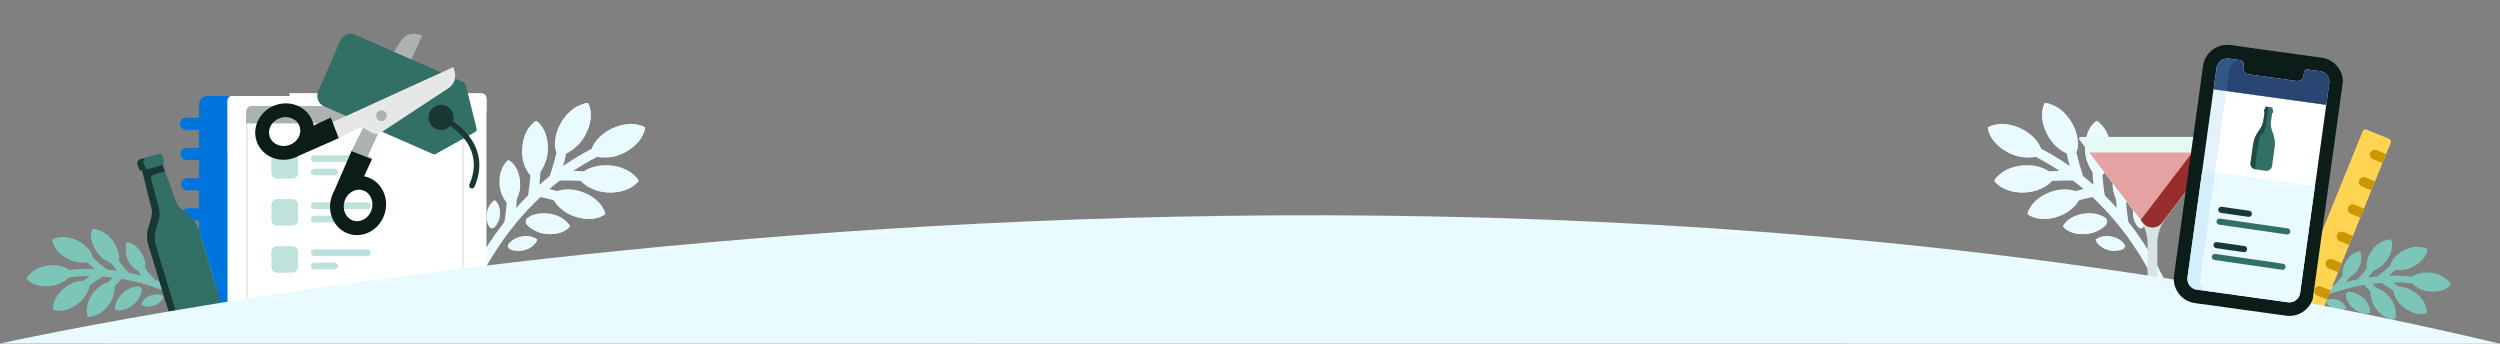 <svg width="1440" height="198" viewBox="0 0 1440 198" fill="none" xmlns="http://www.w3.org/2000/svg">
<rect x="0" y="0" width="1440" height="198" fill="#808080" stroke="none"/>
<path d="M71.139 168.448C73.832 166.15 76.961 164.977 79.606 165.033C80.869 165.057 81.846 166.198 81.672 167.449C81.314 170.064 79.662 172.963 76.969 175.261C73.53 178.192 69.383 179.293 66.436 178.343C65.952 175.293 67.691 171.379 71.131 168.448H71.139Z" fill="#7EC5B9"/>
<path d="M86.851 170.167C89.106 169.351 91.37 169.351 93.038 170.008C93.833 170.325 94.182 171.276 93.777 172.028C92.927 173.605 91.188 175.055 88.932 175.871C86.056 176.917 83.157 176.631 81.513 175.332C81.934 173.288 83.967 171.212 86.851 170.167Z" fill="#7EC5B9"/>
<path d="M51.519 164.494C51.519 164.685 51.503 164.883 51.471 165.073C50.804 168.487 48.405 172.187 44.688 175.008C39.937 178.604 34.385 179.745 30.58 178.272C30.175 174.223 32.764 169.192 37.515 165.588C40.97 162.973 44.846 161.65 48.175 161.698C49.35 160.787 50.55 159.907 51.773 159.052C47.738 159.044 43.734 159.258 39.771 159.717C37.459 162.173 33.702 164.043 29.285 164.637C23.368 165.429 17.982 163.678 15.4 160.525C17.061 156.802 21.803 153.704 27.713 152.92C32.343 152.302 36.657 153.237 39.548 155.193C39.659 155.265 39.763 155.352 39.858 155.439C44.648 154.916 49.493 154.726 54.378 154.853C52.949 153.625 51.55 152.365 50.2 151.058C47.015 151.612 43.123 151.026 39.389 149.196C34.035 146.566 30.532 142.121 30.151 138.073C33.606 135.902 39.27 135.965 44.624 138.588C48.818 140.648 51.876 143.817 53.187 147.049C53.346 147.437 53.409 147.833 53.385 148.229C55.999 150.725 58.763 153.078 61.678 155.288C63.608 155.463 65.539 155.685 67.469 155.962C66.269 154.52 65.118 153.046 64.014 151.549C61.202 150.575 58.318 148.435 56.07 145.385C52.734 140.854 51.741 135.609 53.195 132.044C57.039 131.727 61.758 134.238 65.094 138.77C67.707 142.319 68.883 146.304 68.573 149.584C68.549 149.838 68.494 150.075 68.398 150.297C70.186 152.634 72.092 154.9 74.11 157.087C76.58 157.578 79.042 158.141 81.497 158.782C80.687 157.792 79.9 156.778 79.138 155.764C77.176 154.694 75.301 152.864 73.895 150.472C71.615 146.574 72.728 139.586 72.728 139.586C75.817 139.657 79.376 142.058 81.656 145.956C83.371 148.887 83.991 152.024 83.578 154.56C85.31 156.786 87.145 158.941 89.083 161.016C103.421 165.722 117.353 173.035 130.031 182.693C130.07 182.724 130.118 182.756 130.158 182.795C129.713 183.429 129.252 184.055 128.776 184.681C128.386 185.188 127.989 185.687 127.592 186.171C127.544 186.139 127.497 186.107 127.449 186.068C109.958 172.734 90.036 164.027 70.043 160.652C68.653 162.062 67.31 163.504 66.015 164.986C66.269 168.226 65.094 172.132 62.528 175.618C59.192 180.149 54.474 182.669 50.629 182.352C49.175 178.795 50.16 173.542 53.497 169.01C56.031 165.564 59.367 163.282 62.512 162.522C63.283 161.634 64.061 160.755 64.864 159.899C62.933 159.662 61.011 159.479 59.081 159.337C56.459 160.945 53.934 162.672 51.511 164.51L51.519 164.494Z" fill="#7EC5B9"/>
<path d="M34.449 163.258C32.876 163.908 31.136 164.383 29.277 164.637C23.36 165.429 17.974 163.678 15.393 160.525C15.631 159.994 15.925 159.479 16.274 158.988C17.887 158.299 19.69 157.8 21.612 157.538C26.243 156.92 30.556 157.855 33.448 159.812C34.592 160.588 34.973 162.062 34.449 163.258Z" fill="#7EC5B9"/>
<path d="M44.45 150.915C42.781 150.582 41.066 150.012 39.382 149.188C34.028 146.557 30.525 142.113 30.144 138.065C30.636 137.756 31.168 137.494 31.74 137.28C33.464 137.605 35.235 138.183 36.983 139.039C41.177 141.099 44.235 144.268 45.546 147.5C46.062 148.776 45.554 150.21 44.45 150.923V150.915Z" fill="#7EC5B9"/>
<path d="M81.783 174.461C82.514 173.938 83.364 173.494 84.301 173.153C86.557 172.337 88.821 172.337 90.489 172.995C91.148 173.256 91.498 173.954 91.371 174.619C90.656 175.118 89.829 175.546 88.924 175.879C86.049 176.925 83.149 176.639 81.505 175.34C81.561 175.047 81.656 174.762 81.775 174.469L81.783 174.461Z" fill="#7EC5B9"/>
<path d="M52.662 176.156C55.276 172.607 58.739 170.293 61.964 169.604C63.243 169.335 64.498 170.04 64.975 171.181C64.395 172.67 63.577 174.168 62.528 175.594C59.192 180.125 54.473 182.645 50.629 182.328C50.422 181.821 50.263 181.282 50.16 180.719C50.748 179.175 51.582 177.622 52.67 176.148L52.662 176.156Z" fill="#7EC5B9"/>
<path d="M30.572 176.497C31.629 175.102 32.947 173.779 34.496 172.607C38.221 169.786 42.431 168.479 45.911 168.748C47.285 168.859 48.349 169.953 48.484 171.252C47.444 172.591 46.165 173.866 44.672 174.999C39.921 178.596 34.369 179.737 30.564 178.263C30.509 177.693 30.509 177.099 30.564 176.489L30.572 176.497Z" fill="#7EC5B9"/>
<path d="M66.373 176.996C67.112 175.895 68.057 174.841 69.169 173.882C71.862 171.585 74.992 170.412 77.637 170.468C78.686 170.492 79.535 171.276 79.694 172.25C78.963 173.312 78.05 174.326 76.97 175.253C73.53 178.184 69.384 179.286 66.437 178.335C66.365 177.899 66.342 177.455 66.365 176.996H66.373Z" fill="#7EC5B9"/>
<path d="M53.195 132.028C53.743 131.98 54.299 131.996 54.879 132.059C56.182 133.081 57.413 134.341 58.501 135.815C61.115 139.364 62.29 143.349 61.981 146.629C61.853 147.928 60.805 148.903 59.566 149.021C58.311 148.023 57.127 146.795 56.079 145.369C52.742 140.837 51.75 135.593 53.203 132.028H53.195Z" fill="#7EC5B9"/>
<path d="M1340.27 157.981C1341.94 155.977 1344.21 154.939 1345.98 155.192C1346.55 156.888 1345.94 159.288 1344.26 161.301C1342.95 162.869 1341.28 163.852 1339.76 164.073C1339.04 164.184 1338.37 163.63 1338.34 162.893C1338.29 161.364 1338.95 159.55 1340.27 157.973V157.981Z" fill="#7EC5B9"/>
<path d="M1360.77 171.212C1358.31 169.12 1355.46 168.051 1353.06 168.106C1351.9 168.13 1351.01 169.168 1351.17 170.309C1351.5 172.693 1353 175.331 1355.45 177.423C1358.58 180.093 1362.36 181.099 1365.05 180.228C1365.49 177.455 1363.91 173.882 1360.77 171.212Z" fill="#7EC5B9"/>
<path d="M1346.45 172.788C1344.4 172.043 1342.33 172.043 1340.81 172.646C1340.09 172.931 1339.77 173.802 1340.14 174.492C1340.91 175.926 1342.5 177.249 1344.56 177.993C1347.18 178.944 1349.81 178.683 1351.32 177.502C1350.93 175.632 1349.08 173.747 1346.45 172.796V172.788Z" fill="#7EC5B9"/>
<path d="M1378.65 167.615C1378.65 167.789 1378.66 167.964 1378.7 168.146C1379.31 171.26 1381.49 174.627 1384.88 177.201C1389.21 180.481 1394.27 181.519 1397.74 180.18C1398.11 176.488 1395.75 171.909 1391.42 168.629C1388.28 166.245 1384.73 165.04 1381.71 165.088C1380.63 164.264 1379.55 163.456 1378.43 162.672C1382.1 162.664 1385.75 162.862 1389.36 163.274C1391.47 165.516 1394.9 167.219 1398.92 167.758C1404.31 168.479 1409.22 166.886 1411.57 164.01C1410.06 160.62 1405.74 157.799 1400.35 157.078C1396.12 156.516 1392.2 157.371 1389.56 159.146C1389.46 159.217 1389.36 159.289 1389.28 159.368C1384.92 158.892 1380.49 158.718 1376.04 158.829C1377.35 157.712 1378.62 156.555 1379.85 155.375C1382.75 155.882 1386.29 155.351 1389.7 153.679C1394.58 151.287 1397.77 147.238 1398.12 143.539C1394.97 141.558 1389.81 141.613 1384.93 144.014C1381.11 145.892 1378.32 148.783 1377.13 151.723C1376.99 152.071 1376.93 152.444 1376.95 152.792C1374.57 155.066 1372.05 157.213 1369.39 159.225C1367.63 159.384 1365.87 159.59 1364.11 159.835C1365.2 158.52 1366.26 157.181 1367.27 155.819C1369.83 154.931 1372.45 152.982 1374.51 150.201C1377.55 146.074 1378.46 141.289 1377.13 138.048C1373.63 137.755 1369.33 140.053 1366.29 144.18C1363.91 147.413 1362.83 151.049 1363.12 154.028C1363.14 154.258 1363.19 154.472 1363.28 154.678C1361.65 156.809 1359.91 158.869 1358.07 160.865C1355.82 161.309 1353.57 161.824 1351.33 162.41C1352.07 161.507 1352.79 160.588 1353.48 159.653C1355.26 158.679 1356.98 157.007 1358.25 154.828C1360.32 151.279 1360.65 147.389 1359.31 144.909C1356.49 144.973 1353.25 147.159 1351.18 150.708C1349.62 153.378 1349.05 156.238 1349.43 158.552C1347.86 160.58 1346.18 162.537 1344.42 164.438C1331.35 168.724 1318.66 175.387 1307.11 184.189C1307.07 184.221 1307.03 184.252 1307 184.284C1307.41 184.863 1307.83 185.433 1308.26 186.003C1308.61 186.463 1308.97 186.914 1309.34 187.366C1309.38 187.334 1309.42 187.303 1309.47 187.271C1325.41 175.126 1343.56 167.187 1361.78 164.105C1363.05 165.389 1364.27 166.704 1365.45 168.051C1365.22 170.998 1366.29 174.563 1368.62 177.74C1371.66 181.868 1375.96 184.165 1379.47 183.88C1380.79 180.632 1379.89 175.855 1376.85 171.727C1374.54 168.59 1371.5 166.506 1368.64 165.817C1367.94 165.009 1367.23 164.208 1366.5 163.424C1368.25 163.21 1370.01 163.036 1371.76 162.917C1374.15 164.383 1376.45 165.959 1378.66 167.631L1378.65 167.615Z" fill="#7EC5B9"/>
<path d="M1394.2 166.49C1395.63 167.084 1397.22 167.52 1398.92 167.742C1404.31 168.463 1409.22 166.87 1411.57 163.994C1411.36 163.511 1411.09 163.044 1410.76 162.592C1409.29 161.966 1407.66 161.507 1405.9 161.277C1401.68 160.714 1397.75 161.57 1395.12 163.345C1394.07 164.05 1393.73 165.396 1394.2 166.49Z" fill="#7EC5B9"/>
<path d="M1385.09 155.24C1386.61 154.939 1388.17 154.416 1389.71 153.663C1394.58 151.271 1397.78 147.222 1398.13 143.522C1397.68 143.245 1397.2 143 1396.67 142.801C1395.1 143.095 1393.49 143.625 1391.9 144.41C1388.08 146.287 1385.29 149.179 1384.1 152.118C1383.62 153.283 1384.09 154.59 1385.1 155.232L1385.09 155.24Z" fill="#7EC5B9"/>
<path d="M1351.07 176.694C1350.4 176.219 1349.63 175.807 1348.77 175.498C1346.72 174.753 1344.65 174.753 1343.13 175.355C1342.53 175.593 1342.21 176.227 1342.33 176.829C1342.98 177.28 1343.73 177.676 1344.56 177.977C1347.18 178.928 1349.82 178.667 1351.32 177.486C1351.26 177.225 1351.18 176.955 1351.07 176.694Z" fill="#7EC5B9"/>
<path d="M1377.6 178.239C1375.22 175.007 1372.06 172.891 1369.13 172.273C1367.96 172.028 1366.82 172.669 1366.38 173.715C1366.92 175.078 1367.66 176.441 1368.62 177.74C1371.65 181.867 1375.96 184.165 1379.46 183.88C1379.65 183.42 1379.79 182.929 1379.89 182.414C1379.36 181.004 1378.59 179.594 1377.6 178.247V178.239Z" fill="#7EC5B9"/>
<path d="M1397.74 178.556C1396.77 177.288 1395.57 176.084 1394.16 175.014C1390.77 172.448 1386.93 171.251 1383.76 171.497C1382.5 171.592 1381.54 172.598 1381.41 173.779C1382.35 174.999 1383.52 176.163 1384.88 177.193C1389.21 180.473 1394.27 181.511 1397.74 180.172C1397.8 179.649 1397.79 179.11 1397.74 178.556H1397.74Z" fill="#7EC5B9"/>
<path d="M1365.11 179.007C1364.44 178.009 1363.58 177.043 1362.56 176.171C1360.11 174.08 1357.26 173.01 1354.85 173.066C1353.9 173.089 1353.13 173.802 1352.98 174.69C1353.64 175.656 1354.47 176.583 1355.45 177.423C1358.58 180.093 1362.36 181.099 1365.05 180.227C1365.11 179.831 1365.14 179.427 1365.11 179.007Z" fill="#7EC5B9"/>
<path d="M1345.98 155.192C1345.72 155.153 1345.47 155.145 1345.2 155.161C1344.56 155.596 1343.96 156.151 1343.41 156.8C1342.1 158.369 1341.44 160.191 1341.49 161.72C1341.51 162.322 1341.97 162.806 1342.54 162.893C1343.15 162.465 1343.73 161.926 1344.26 161.3C1345.94 159.296 1346.55 156.888 1345.98 155.192Z" fill="#7EC5B9"/>
<path d="M1377.12 138.024C1376.63 137.985 1376.12 137.992 1375.59 138.056C1374.41 138.983 1373.28 140.132 1372.29 141.478C1369.91 144.711 1368.84 148.347 1369.13 151.326C1369.24 152.507 1370.2 153.402 1371.33 153.505C1372.47 152.594 1373.55 151.477 1374.5 150.177C1377.55 146.05 1378.45 141.264 1377.12 138.024Z" fill="#7EC5B9"/>
<path d="M1359.31 144.901C1358.92 144.909 1358.5 144.964 1358.1 145.051C1357.23 145.891 1356.43 146.905 1355.76 148.062C1354.13 150.843 1353.58 153.83 1354.06 156.19C1354.25 157.125 1355.09 157.751 1355.99 157.743C1356.83 156.919 1357.6 155.937 1358.25 154.82C1360.32 151.271 1360.65 147.381 1359.31 144.901Z" fill="#7EC5B9"/>
<g clip-path="url(#clip0_1733_8868)">
<path d="M1376.15 79.948L1363.14 74.656C1362.27 74.304 1361.28 74.72 1360.93 75.586L1321.53 172.499C1321.18 173.364 1321.59 174.351 1322.46 174.703L1335.47 179.995C1336.34 180.346 1337.33 179.93 1337.68 179.065L1377.08 82.152C1377.43 81.286 1377.02 80.3 1376.15 79.948Z" fill="#FFD452"/>
<path d="M1368.97 86.475L1374.42 88.693L1372.29 93.931L1366.84 91.713C1365.39 91.126 1364.69 89.473 1365.28 88.027C1365.87 86.581 1367.52 85.884 1368.97 86.472L1368.97 86.475Z" fill="#C99700"/>
<path d="M1362.57 102.194L1368.03 104.412L1365.9 109.65L1360.44 107.432C1359 106.844 1358.3 105.191 1358.89 103.745C1359.48 102.299 1361.13 101.602 1362.58 102.19L1362.57 102.194Z" fill="#C99700"/>
<path d="M1356.18 117.912L1361.64 120.13L1359.51 125.368L1354.05 123.15C1352.61 122.562 1351.91 120.909 1352.5 119.464C1353.09 118.018 1354.74 117.32 1356.19 117.908L1356.18 117.912Z" fill="#C99700"/>
<path d="M1349.79 133.63L1355.25 135.848L1353.12 141.087L1347.66 138.868C1346.22 138.281 1345.52 136.628 1346.11 135.182C1346.7 133.736 1348.35 133.039 1349.79 133.627L1349.79 133.63Z" fill="#C99700"/>
<path d="M1343.4 149.349L1348.86 151.567L1346.73 156.805L1341.27 154.587C1339.83 153.999 1339.13 152.346 1339.72 150.9C1340.3 149.454 1341.96 148.757 1343.4 149.345L1343.4 149.349Z" fill="#C99700"/>
<path d="M1337.01 165.067L1342.47 167.285L1340.34 172.523L1334.88 170.305C1333.44 169.717 1332.74 168.064 1333.33 166.619C1333.91 165.173 1335.57 164.475 1337.01 165.063L1337.01 165.067Z" fill="#C99700"/>
</g>
<path d="M1236.21 123.33C1236.54 126.285 1235.86 129.018 1234.57 130.825C1233.95 131.688 1232.69 131.823 1231.9 131.11C1230.25 129.621 1229.01 127.101 1228.68 124.138C1228.27 120.359 1229.48 116.96 1231.53 115.368C1233.89 116.477 1235.79 119.551 1236.21 123.322L1236.21 123.33Z" fill="#EAFBFF"/>
<path d="M1200.71 122.918C1194.76 123.639 1189.96 126.689 1188.25 130.405C1190.8 133.606 1196.2 135.42 1202.14 134.699C1206.79 134.136 1210.75 132.14 1213.07 129.518C1214.17 128.266 1213.93 126.293 1212.56 125.342C1209.68 123.346 1205.36 122.356 1200.71 122.918Z" fill="#EAFBFF"/>
<path d="M1207.09 138.106C1207.95 140.744 1210.94 143.168 1214.88 144.127C1217.97 144.871 1220.95 144.547 1223.04 143.43C1224.04 142.899 1224.36 141.592 1223.72 140.657C1222.37 138.708 1219.87 137.052 1216.78 136.307C1212.83 135.357 1209.06 136.149 1207.09 138.106Z" fill="#EAFBFF"/>
<path d="M1181.94 104.213C1185.97 103.96 1190.03 103.904 1194.11 104.039C1196.13 105.592 1198.12 107.208 1200.07 108.88C1198.55 109.244 1197.04 109.64 1195.54 110.06C1191.52 108.594 1186.15 108.682 1180.82 110.631C1173.82 113.197 1168.87 118.268 1167.85 123.259C1171.86 126.412 1178.93 127.086 1185.93 124.519C1191.32 122.546 1195.49 119.092 1197.59 115.337C1200.1 114.647 1202.65 114.029 1205.22 113.498C1224.8 131.839 1240.39 156.019 1249.9 183.518C1249.92 183.589 1249.96 183.668 1249.99 183.74C1250.79 183.494 1251.59 183.233 1252.39 182.963C1253.38 182.623 1254.35 182.266 1255.3 181.894C1255.29 181.822 1255.26 181.759 1255.24 181.688C1248.34 161.755 1238.34 143.501 1225.97 127.83C1225.36 124.115 1224.92 120.391 1224.65 116.675C1226.98 114.18 1228.6 110.258 1228.85 105.774C1229.2 99.808 1227.04 94.556 1223.68 92.219C1220.07 94.152 1217.32 99.119 1216.97 105.085C1216.76 108.745 1217.49 112.144 1218.87 114.758C1218.97 116.446 1219.1 118.133 1219.25 119.821C1217.01 117.317 1214.71 114.885 1212.34 112.548C1211.72 108.658 1211.28 104.768 1211.03 100.878C1211.29 100.696 1211.53 100.474 1211.74 100.212C1214.49 96.829 1216.12 91.561 1215.85 85.738C1215.5 78.299 1212.13 72.072 1207.66 69.616C1203.44 72.484 1200.67 79.004 1201.03 86.443C1201.27 91.458 1202.88 95.926 1205.27 99.056C1205.39 101.52 1205.58 103.984 1205.85 106.455C1203.92 104.744 1201.95 103.088 1199.94 101.48C1198.35 96.909 1197.02 92.29 1195.97 87.631C1196.28 87.212 1196.5 86.728 1196.62 86.182C1197.54 81.658 1196.5 75.922 1193.38 70.582C1189.4 63.769 1183.19 59.554 1177.79 59.427C1175.23 64.181 1175.84 71.644 1179.81 78.457C1182.59 83.211 1186.45 86.704 1190.37 88.416C1190.91 90.84 1191.52 93.256 1192.2 95.657C1186.91 91.949 1181.41 88.614 1175.74 85.69C1175.7 85.524 1175.65 85.358 1175.57 85.199C1173.82 80.929 1169.75 76.746 1164.18 74.036C1157.07 70.582 1149.57 70.535 1145 73.426C1145.52 78.798 1150.19 84.66 1157.3 88.115C1162.6 90.689 1168.13 91.371 1172.49 90.349C1177.19 92.741 1181.78 95.427 1186.23 98.39C1184.25 98.446 1182.28 98.541 1180.31 98.683C1176.67 96.204 1171.42 94.825 1165.68 95.189C1157.8 95.689 1151.24 99.349 1148.71 104.11C1151.82 108.515 1158.79 111.32 1166.68 110.821C1172.86 110.432 1178.22 108.103 1181.47 104.815C1181.65 104.625 1181.82 104.427 1181.95 104.213H1181.94Z" fill="#EAFBFF"/>
<path d="M1165.45 85.841C1163.7 81.57 1159.63 77.387 1154.06 74.678C1151.75 73.553 1149.39 72.792 1147.11 72.372C1146.36 72.665 1145.65 73.014 1145.01 73.426C1145.53 78.797 1150.2 84.66 1157.31 88.114C1159.54 89.2 1161.82 89.952 1164.03 90.38C1165.49 89.438 1166.16 87.536 1165.46 85.841H1165.45Z" fill="#EAFBFF"/>
<path d="M1184.13 84.058C1185.87 84.082 1187.49 82.87 1187.85 81.087C1188.78 76.563 1187.74 70.827 1184.62 65.488C1183.33 63.269 1181.79 61.328 1180.13 59.712C1179.35 59.538 1178.56 59.435 1177.8 59.419C1175.24 64.172 1175.84 71.635 1179.82 78.449C1181.06 80.596 1182.54 82.481 1184.14 84.058H1184.13Z" fill="#EAFBFF"/>
<path d="M1208.03 137.345C1207.68 137.575 1207.37 137.828 1207.09 138.106C1207.95 140.744 1210.94 143.168 1214.88 144.127C1216.12 144.428 1217.34 144.555 1218.5 144.523C1219.13 143.889 1219.25 142.859 1218.71 142.091C1217.36 140.142 1214.86 138.486 1211.77 137.741C1210.48 137.432 1209.22 137.305 1208.03 137.345Z" fill="#EAFBFF"/>
<path d="M1168.52 121.136C1168.23 121.841 1168 122.546 1167.86 123.259C1171.87 126.412 1178.93 127.085 1185.94 124.519C1188.15 123.71 1190.14 122.657 1191.88 121.437C1192.19 119.828 1191.33 118.125 1189.72 117.491C1185.66 115.891 1180.13 115.915 1174.64 117.927C1172.37 118.759 1170.3 119.86 1168.52 121.144V121.136Z" fill="#EAFBFF"/>
<path d="M1150.01 102.153C1149.5 102.779 1149.06 103.429 1148.7 104.11C1151.81 108.515 1158.78 111.32 1166.67 110.82C1169.15 110.662 1171.5 110.195 1173.64 109.474C1174.44 107.937 1174.07 105.948 1172.63 104.823C1169 101.979 1163.38 100.339 1157.2 100.735C1154.63 100.901 1152.2 101.393 1150.01 102.153Z" fill="#EAFBFF"/>
<path d="M1189.16 128.876C1188.8 129.367 1188.49 129.882 1188.25 130.413C1190.8 133.614 1196.2 135.428 1202.14 134.707C1204 134.477 1205.77 134.026 1207.35 133.384C1207.89 132.187 1207.52 130.698 1206.39 129.906C1203.51 127.909 1199.19 126.919 1194.54 127.482C1192.6 127.719 1190.79 128.195 1189.16 128.868V128.876Z" fill="#EAFBFF"/>
<path d="M1231.54 115.376C1229.49 116.968 1228.28 120.367 1228.69 124.146C1228.82 125.334 1229.1 126.452 1229.49 127.458C1230.26 127.806 1231.2 127.592 1231.72 126.879C1233.01 125.073 1233.68 122.34 1233.36 119.385C1233.23 118.157 1232.93 117 1232.52 115.962C1232.21 115.732 1231.88 115.534 1231.55 115.376H1231.54Z" fill="#EAFBFF"/>
<path d="M1201.03 86.427C1201.14 88.764 1201.55 90.99 1202.2 93.01C1203.65 93.787 1205.53 93.478 1206.62 92.139C1209.36 88.756 1211 83.488 1210.72 77.665C1210.61 75.24 1210.17 72.951 1209.48 70.875C1208.9 70.384 1208.28 69.956 1207.66 69.607C1203.44 72.475 1200.67 78.996 1201.03 86.435V86.427Z" fill="#EAFBFF"/>
<path d="M1223.69 92.21C1220.08 94.143 1217.32 99.111 1216.98 105.077C1216.87 106.954 1217.01 108.761 1217.36 110.424C1218.44 111.169 1219.97 111.074 1220.95 110.099C1223.43 107.628 1225.18 103.571 1225.45 98.897C1225.56 96.956 1225.41 95.086 1225.04 93.375C1224.62 92.931 1224.16 92.543 1223.69 92.21Z" fill="#EAFBFF"/>
<path d="M1259.81 171.365L1246.8 167.346C1244.29 166.566 1242.6 164.469 1242.6 162.098V140.457C1242.6 134.846 1244.49 129.378 1248.03 124.734L1281.8 80.485C1282.33 79.793 1281.77 78.86 1280.83 78.86H1198.79C1197.85 78.86 1197.3 79.793 1197.82 80.485L1231.59 124.734C1235.14 129.367 1237.02 134.846 1237.02 140.457V162.098C1237.02 164.458 1235.34 166.566 1232.83 167.346L1219.81 171.365C1219.31 171.551 1219.46 172.221 1220.01 172.221H1259.61C1260.16 172.221 1260.31 171.551 1259.81 171.365Z" fill="#D6E5E2"/>
<path d="M1234.5 128.544L1197.83 80.497C1197.3 79.805 1197.86 78.872 1198.8 78.872H1280.85C1281.78 78.872 1282.33 79.805 1281.81 80.497L1245.14 128.544C1242.59 131.882 1237.06 131.882 1234.51 128.544H1234.5Z" fill="#E5F9F6"/>
<path d="M1280.83 78.871H1269.57L1233.08 126.688L1234.5 128.544C1237.05 131.881 1242.58 131.881 1245.13 128.544L1281.8 80.496C1282.33 79.805 1281.77 78.871 1280.83 78.871Z" fill="#D6E5E2"/>
<path d="M1234.5 128.543C1237.05 131.881 1242.58 131.881 1245.13 128.543L1276.2 87.841H1203.44L1234.51 128.543H1234.5Z" fill="#E4A3A2"/>
<path d="M1262.73 87.841L1233.08 126.688L1234.5 128.543C1237.05 131.881 1242.58 131.881 1245.13 128.543L1276.2 87.841H1262.74H1262.73Z" fill="#972D2C"/>
<path d="M280.328 123.33C280.003 126.285 280.678 129.018 281.973 130.825C282.592 131.688 283.847 131.823 284.642 131.11C286.294 129.621 287.533 127.101 287.859 124.138C288.272 120.359 287.064 116.96 285.007 115.368C282.656 116.477 280.749 119.551 280.336 123.322L280.328 123.33Z" fill="#EAFBFF"/>
<path d="M315.835 122.918C321.785 123.639 326.583 126.689 328.29 130.405C325.741 133.606 320.347 135.42 314.406 134.699C309.751 134.136 305.795 132.14 303.475 129.518C302.371 128.266 302.61 126.293 303.984 125.342C306.859 123.346 311.181 122.356 315.835 122.918Z" fill="#EAFBFF"/>
<path d="M309.449 138.106C308.591 140.744 305.604 143.168 301.664 144.127C298.575 144.871 295.588 144.547 293.499 143.43C292.498 142.899 292.18 141.592 292.824 140.657C294.174 138.708 296.676 137.052 299.766 136.307C303.714 135.357 307.479 136.149 309.449 138.106Z" fill="#EAFBFF"/>
<path d="M334.589 104.213C330.562 103.96 326.503 103.904 322.428 104.039C320.402 105.592 318.417 107.208 316.462 108.88C317.98 109.244 319.489 109.64 320.99 110.06C325.017 108.594 330.379 108.682 335.709 110.631C342.715 113.197 347.664 118.268 348.681 123.259C344.669 126.412 337.608 127.086 330.602 124.519C325.216 122.546 321.046 119.092 318.941 115.337C316.431 114.647 313.881 114.029 311.315 113.498C291.735 131.839 276.142 156.019 266.634 183.518C266.61 183.589 266.578 183.668 266.547 183.74C265.744 183.494 264.942 183.233 264.14 182.963C263.155 182.623 262.186 182.266 261.232 181.894C261.248 181.822 261.272 181.759 261.296 181.688C268.191 161.755 278.191 143.501 290.559 127.83C291.171 124.115 291.616 120.391 291.886 116.675C289.558 114.18 287.938 110.258 287.684 105.774C287.334 99.808 289.495 94.556 292.855 92.219C296.461 94.152 299.217 99.119 299.559 105.085C299.773 108.745 299.043 112.144 297.661 114.758C297.565 116.446 297.438 118.133 297.279 119.821C299.519 117.317 301.823 114.885 304.19 112.548C304.81 108.658 305.254 104.768 305.509 100.878C305.246 100.696 305.008 100.474 304.794 100.212C302.045 96.829 300.409 91.561 300.687 85.738C301.036 78.299 304.404 72.072 308.877 69.616C313.094 72.484 315.859 79.004 315.501 86.443C315.263 91.458 313.658 95.926 311.26 99.056C311.14 101.52 310.95 103.984 310.688 106.455C312.618 104.744 314.588 103.088 316.59 101.48C318.186 96.909 319.513 92.29 320.561 87.631C320.251 87.212 320.029 86.728 319.918 86.182C318.996 81.658 320.037 75.922 323.151 70.582C327.13 63.769 333.342 59.554 338.744 59.427C341.301 64.181 340.698 71.644 336.726 78.457C333.946 83.211 330.085 86.704 326.161 88.416C325.621 90.84 325.017 93.256 324.334 95.657C329.625 91.949 335.121 88.614 340.793 85.69C340.833 85.524 340.888 85.358 340.96 85.199C342.715 80.929 346.782 76.746 352.35 74.036C359.46 70.582 366.966 70.535 371.534 73.426C371.009 78.798 366.339 84.66 359.229 88.115C353.931 90.689 348.403 91.371 344.042 90.349C339.339 92.741 334.756 95.427 330.308 98.39C332.286 98.446 334.256 98.541 336.225 98.683C339.864 96.204 345.114 94.825 350.849 95.189C358.737 95.689 365.29 99.349 367.824 104.11C364.71 108.515 357.744 111.32 349.856 110.821C343.676 110.432 338.315 108.103 335.066 104.815C334.883 104.625 334.716 104.427 334.581 104.213H334.589Z" fill="#EAFBFF"/>
<path d="M351.087 85.841C352.843 81.57 356.91 77.387 362.478 74.678C364.79 73.553 367.149 72.792 369.429 72.372C370.183 72.665 370.89 73.014 371.534 73.426C371.009 78.797 366.339 84.66 359.229 88.114C356.997 89.2 354.717 89.952 352.509 90.38C351.048 89.438 350.38 87.536 351.079 85.841H351.087Z" fill="#EAFBFF"/>
<path d="M332.413 84.058C330.673 84.082 329.053 82.87 328.687 81.087C327.766 76.563 328.807 70.827 331.92 65.488C333.215 63.269 334.748 61.328 336.408 59.712C337.195 59.538 337.981 59.435 338.744 59.419C341.301 64.172 340.698 71.635 336.726 78.449C335.479 80.596 334.001 82.481 332.405 84.058H332.413Z" fill="#EAFBFF"/>
<path d="M308.511 137.345C308.861 137.575 309.17 137.828 309.448 138.106C308.59 140.744 305.604 143.168 301.664 144.127C300.425 144.428 299.201 144.555 298.042 144.523C297.414 143.889 297.287 142.859 297.827 142.091C299.178 140.142 301.68 138.486 304.77 137.741C306.057 137.432 307.32 137.305 308.511 137.345Z" fill="#EAFBFF"/>
<path d="M348.014 121.136C348.308 121.841 348.53 122.546 348.673 123.259C344.662 126.412 337.6 127.085 330.594 124.519C328.386 123.71 326.392 122.657 324.652 121.437C324.343 119.828 325.201 118.125 326.813 117.491C330.872 115.891 336.401 115.915 341.89 117.927C344.169 118.759 346.235 119.86 348.014 121.144V121.136Z" fill="#EAFBFF"/>
<path d="M366.529 102.153C367.045 102.779 367.482 103.429 367.84 104.11C364.726 108.515 357.76 111.32 349.872 110.82C347.394 110.662 345.042 110.195 342.906 109.474C342.103 107.937 342.469 105.948 343.907 104.823C347.545 101.979 353.16 100.339 359.34 100.735C361.906 100.901 364.337 101.393 366.529 102.153Z" fill="#EAFBFF"/>
<path d="M327.385 128.876C327.742 129.367 328.052 129.882 328.29 130.413C325.741 133.614 320.347 135.428 314.405 134.707C312.539 134.477 310.775 134.026 309.195 133.384C308.654 132.187 309.02 130.698 310.156 129.906C313.031 127.909 317.352 126.919 322.007 127.482C323.945 127.719 325.756 128.195 327.385 128.868V128.876Z" fill="#EAFBFF"/>
<path d="M284.999 115.376C287.056 116.968 288.264 120.367 287.851 124.146C287.724 125.334 287.446 126.452 287.048 127.458C286.286 127.806 285.341 127.592 284.824 126.879C283.53 125.073 282.862 122.34 283.18 119.385C283.315 118.157 283.609 117 284.022 115.962C284.332 115.732 284.657 115.534 284.991 115.376H284.999Z" fill="#EAFBFF"/>
<path d="M315.51 86.427C315.398 88.764 314.993 90.99 314.342 93.01C312.896 93.787 311.014 93.478 309.925 92.139C307.177 88.756 305.541 83.488 305.819 77.665C305.93 75.24 306.367 72.951 307.058 70.875C307.646 70.384 308.257 69.956 308.885 69.607C313.103 72.475 315.867 78.996 315.51 86.435V86.427Z" fill="#EAFBFF"/>
<path d="M292.855 92.21C296.461 94.143 299.217 99.111 299.559 105.077C299.67 106.954 299.527 108.761 299.186 110.424C298.097 111.169 296.572 111.074 295.587 110.099C293.109 107.628 291.362 103.571 291.091 98.897C290.98 96.956 291.131 95.086 291.504 93.375C291.925 92.931 292.378 92.543 292.855 92.21Z" fill="#EAFBFF"/>
<path d="M204.947 174.342H119.66C116.888 174.342 114.64 172.1 114.64 169.335V60.249C114.64 57.484 116.888 55.242 119.66 55.242H204.947C207.72 55.242 209.968 57.484 209.968 60.249V169.327C209.968 172.092 207.72 174.334 204.947 174.334V174.342Z" fill="#0074DD"/>
<path d="M204.947 55.242H202.763V145.496C202.763 157.451 193.048 167.148 181.054 167.148H114.64V169.327C114.64 172.092 116.888 174.334 119.66 174.334H204.947C207.72 174.334 209.968 172.092 209.968 169.327V60.249C209.968 57.484 207.72 55.242 204.947 55.242Z" fill="#0074DD"/>
<path d="M121.073 74.835H107.22C105.274 74.835 103.693 73.258 103.693 71.317C103.693 69.376 105.274 67.799 107.22 67.799H121.073C123.02 67.799 124.6 69.376 124.6 71.317C124.6 73.258 123.02 74.835 121.073 74.835Z" fill="#0074DD"/>
<path d="M121.399 92.225H107.545C105.599 92.225 104.019 90.648 104.019 88.707C104.019 86.766 105.599 85.189 107.545 85.189H121.399C123.345 85.189 124.925 86.766 124.925 88.707C124.925 90.648 123.345 92.225 121.399 92.225Z" fill="#0074DD"/>
<path d="M121.725 109.615H107.872C105.925 109.615 104.345 108.038 104.345 106.097C104.345 104.156 105.925 102.579 107.872 102.579H121.725C123.671 102.579 125.252 104.156 125.252 106.097C125.252 108.038 123.671 109.615 121.725 109.615Z" fill="#0074DD"/>
<path d="M122.05 127.004H108.197C106.251 127.004 104.67 125.428 104.67 123.487C104.67 121.546 106.251 119.969 108.197 119.969H122.05C123.996 119.969 125.577 121.546 125.577 123.487C125.577 125.428 123.996 127.004 122.05 127.004Z" fill="#0074DD"/>
<path d="M122.368 144.394H108.515C106.569 144.394 104.988 142.818 104.988 140.877C104.988 138.936 106.569 137.359 108.515 137.359H122.368C124.314 137.359 125.895 138.936 125.895 140.877C125.895 142.818 124.314 144.394 122.368 144.394Z" fill="#0074DD"/>
<path d="M166.787 53.626H277.247C278.876 53.626 280.202 54.973 280.202 56.636V64.06H166.787V53.626Z" fill="white"/>
<path d="M166.819 56.914V183.627H277.772C279.114 183.627 280.21 182.32 280.21 180.695V56.914H166.819Z" fill="white"/>
<path d="M134.029 55.282H171.315V184.197H134.045C132.384 184.197 131.042 182.94 131.042 181.385V58.093C131.042 56.547 132.392 55.282 134.045 55.282H134.037H134.029Z" fill="white"/>
<path d="M133.591 55.242H170.98V88.252H131.152V57.648C131.152 56.32 132.249 55.242 133.599 55.242H133.591Z" fill="white"/>
<path opacity="0.49" d="M267.635 73.361H143.918V163.028H267.635V73.361Z" fill="white" stroke="white" stroke-width="0.965" stroke-miterlimit="10"/>
<g opacity="0.29">
<path d="M266.691 70.555H142.203L142.203 174H266.691L266.691 70.555Z" stroke="#ABB2B2" stroke-width="0.965" stroke-miterlimit="10"/>
</g>
<path d="M145.039 61.5H263.847C265.412 61.5 266.683 62.768 266.683 64.328V70.555H142.203V64.328C142.203 62.768 143.474 61.5 145.039 61.5Z" fill="#ABB2B2" stroke="#ABB2B2" stroke-width="0.965" stroke-miterlimit="10"/>
<path fill-rule="evenodd" clip-rule="evenodd" d="M159.582 114.705H168.527C170.274 114.705 171.696 116.131 171.696 117.866V126.787C171.696 128.53 170.274 129.948 168.527 129.948H159.582C157.843 129.948 156.413 128.53 156.413 126.787V117.866C156.413 116.131 157.843 114.705 159.582 114.705Z" fill="#BFE2DC"/>
<path fill-rule="evenodd" clip-rule="evenodd" d="M159.582 87.618H168.527C170.274 87.618 171.696 89.044 171.696 90.787V99.7C171.696 101.443 170.274 102.869 168.527 102.869H159.582C157.843 102.869 156.413 101.443 156.413 99.7V90.787C156.413 89.044 157.843 87.618 159.582 87.618Z" fill="#BFE2DC"/>
<path fill-rule="evenodd" clip-rule="evenodd" d="M159.582 141.792H168.527C170.274 141.792 171.696 143.21 171.696 144.953V153.874C171.696 155.617 170.274 157.035 168.527 157.035H159.582C157.843 157.035 156.413 155.617 156.413 153.874V144.953C156.413 143.21 157.843 141.792 159.582 141.792Z" fill="#BFE2DC"/>
<path opacity="0.5" d="M213.629 118.492C213.629 119.561 212.756 120.433 211.683 120.433H181.046C179.973 120.433 179.1 119.561 179.1 118.492C179.1 117.422 179.973 116.551 181.046 116.551H211.683C212.756 116.551 213.629 117.422 213.629 118.492ZM181.046 128.102H192.707C193.779 128.102 194.653 127.23 194.653 126.161C194.653 125.091 193.779 124.22 192.707 124.22H181.046C179.973 124.22 179.1 125.091 179.1 126.161C179.1 127.23 179.973 128.102 181.046 128.102ZM181.046 93.338H211.683C212.756 93.338 213.629 92.466 213.629 91.397C213.629 90.327 212.756 89.456 211.683 89.456H181.046C179.973 89.456 179.1 90.327 179.1 91.397C179.1 92.466 179.973 93.338 181.046 93.338ZM181.046 101.007H192.707C193.779 101.007 194.653 100.135 194.653 99.066C194.653 97.996 193.779 97.125 192.707 97.125H181.046C179.973 97.125 179.1 97.996 179.1 99.066C179.1 100.135 179.973 101.007 181.046 101.007ZM211.683 143.63H181.046C179.973 143.63 179.1 144.502 179.1 145.571C179.1 146.641 179.973 147.512 181.046 147.512H211.683C212.756 147.512 213.629 146.641 213.629 145.571C213.629 144.502 212.756 143.63 211.683 143.63ZM192.707 151.291H181.046C179.973 151.291 179.1 152.163 179.1 153.232C179.1 154.302 179.973 155.173 181.046 155.173H192.707C193.779 155.173 194.653 154.302 194.653 153.232C194.653 152.163 193.779 151.291 192.707 151.291Z" fill="#7EC5B9"/>
<path fill-rule="evenodd" clip-rule="evenodd" d="M158.335 99.7V90.787C158.335 89.044 159.765 87.618 161.513 87.618H159.582C157.843 87.618 156.413 89.044 156.413 90.787V99.7C156.413 101.443 157.843 102.869 159.582 102.869H161.513C159.765 102.869 158.335 101.443 158.335 99.7Z" fill="#BFE2DC"/>
<g opacity="0.5">
<path fill-rule="evenodd" clip-rule="evenodd" d="M158.335 126.787V117.866C158.335 116.131 159.765 114.705 161.513 114.705H159.582C157.843 114.705 156.413 116.131 156.413 117.866V126.787C156.413 128.53 157.843 129.948 159.582 129.948H161.513C159.765 129.948 158.335 128.53 158.335 126.787Z" fill="#BFE2DC"/>
</g>
<g opacity="0.5">
<path fill-rule="evenodd" clip-rule="evenodd" d="M158.335 153.874V144.953C158.335 143.21 159.765 141.792 161.513 141.792H159.582C157.843 141.792 156.413 143.21 156.413 144.953V153.874C156.413 155.617 157.843 157.035 159.582 157.035H161.513C159.765 157.035 158.335 155.617 158.335 153.874Z" fill="#BFE2DC"/>
</g>
<path d="M113.996 170.564C111.931 171.19 109.747 170.025 109.119 167.958L101.16 141.805C100.533 139.746 101.7 137.559 103.765 136.933L114.251 133.756C114.457 133.693 114.664 133.724 114.87 133.701L114.425 132.251C113.464 129.106 111.606 126.309 109.064 124.209L104.75 120.636C103.011 119.202 101.692 117.325 100.93 115.202L93.566 94.722L81.897 98.255L87.18 119.361C87.728 121.547 87.672 123.837 87.029 126L85.432 131.356C84.495 134.509 84.503 137.868 85.456 141.013L98.094 182.543C98.737 184.65 100.961 185.839 103.074 185.197L124.402 178.74C126.515 178.099 127.707 175.88 127.063 173.773L125.03 167.086C124.839 167.181 124.688 167.316 124.482 167.379L113.996 170.556V170.564Z" fill="#326F65"/>
<path d="M114.258 133.772L103.773 136.949C101.708 137.575 100.54 139.753 101.168 141.821L109.127 167.974C109.754 170.033 111.939 171.206 114.004 170.58L124.489 167.403C124.696 167.34 124.847 167.205 125.037 167.11L114.878 133.724C114.671 133.756 114.465 133.724 114.258 133.78V133.772Z" fill="#7EC5B9"/>
<path d="M113.669 132.062L102.127 135.556C99.847 136.245 98.569 138.645 99.26 140.911L108.013 169.694C108.704 171.967 111.111 173.251 113.383 172.562L124.925 169.068C125.147 168.997 125.322 168.846 125.528 168.743L114.352 131.99C114.122 132.022 113.899 131.99 113.669 132.054V132.062Z" fill="#326F65"/>
<path d="M85.432 131.363L87.029 126C87.672 123.837 87.728 121.547 87.18 119.361L81.897 98.255L93.566 94.722L94.988 98.675L88.347 100.687C87.339 100.996 86.751 102.042 87.021 103.056L91.572 120.09C92.121 122.276 92.073 124.566 91.421 126.729L89.825 132.092C88.88 135.246 88.895 138.605 89.849 141.75L103.066 185.205C100.954 185.847 98.721 184.658 98.086 182.551L85.448 141.021C84.495 137.876 84.479 134.517 85.424 131.363H85.432Z" fill="#193833"/>
<path d="M96.258 102.209L83.827 105.972L86.957 118.489L100.619 114.354L96.251 102.209H96.258Z" fill="#326F65"/>
<path d="M93.018 95.102C94.13 94.769 94.757 93.597 94.416 92.488L93.685 90.079C93.352 88.97 92.176 88.344 91.064 88.685L80.603 91.854C79.49 92.187 78.863 93.359 79.204 94.468L79.935 96.877C80.269 97.986 81.445 98.612 82.557 98.271L87.759 96.695L93.018 95.102Z" fill="#326F65"/>
<path d="M83.827 105.964L86.957 118.481L90.833 117.309L87.505 104.855L83.827 105.972V105.964Z" fill="#193833"/>
<path d="M79.204 94.46L79.935 96.869C80.269 97.978 81.445 98.604 82.557 98.263L85.98 97.225C84.868 97.558 83.692 96.932 83.359 95.831L82.628 93.422C82.294 92.313 82.922 91.141 84.026 90.808L80.603 91.846C79.49 92.179 78.863 93.351 79.204 94.46Z" fill="#193833"/>
<g clip-path="url(#clip1_1733_8868)">
<path d="M211.628 90.558L217.721 77.016L228.245 53.636L243.165 20.545L240.646 19.807C237.018 18.746 233.123 20.167 231.068 23.368L205.768 62.359C205.392 62.934 205.16 63.564 205.035 64.211L208.734 73.275L209.02 73.779L202.516 86.943L211.646 90.522L211.628 90.558Z" fill="#ABB2B2"/>
<path d="M186.56 61.19L249.473 88.778C249.92 88.975 250.456 88.958 250.884 88.706L273.791 75.973C274.416 75.613 274.738 74.894 274.559 74.174L268.216 48.618C268.091 48.133 267.769 47.737 267.305 47.539L204.41 19.969C201.176 18.548 197.424 20.041 196.012 23.296L183.272 52.755C181.861 56.01 183.344 59.787 186.578 61.208L186.56 61.19Z" fill="#326F65"/>
<path d="M254.065 74.912C258.061 74.912 261.301 71.651 261.301 67.628C261.301 63.605 258.061 60.344 254.065 60.344C250.068 60.344 246.828 63.605 246.828 67.628C246.828 71.651 250.068 74.912 254.065 74.912Z" fill="#193833"/>
<path d="M254.69 66.153C254.994 66.279 285.28 79.947 273.308 107.608C272.951 108.417 272.022 108.795 271.2 108.435C270.378 108.075 270.021 107.14 270.378 106.313C281.081 81.566 254.547 69.588 253.421 69.085C252.617 68.725 252.242 67.79 252.599 66.963C252.957 66.135 253.886 65.776 254.708 66.135L254.69 66.153Z" fill="#193833"/>
<path d="M221.438 123.524C224.458 114.532 220.134 104.928 211.736 102.068C211.075 101.835 210.396 101.673 209.717 101.547L214.291 91.619L202.48 86.979L192.528 109.892C191.938 110.935 191.491 111.978 191.08 113.165C188.043 122.157 192.385 131.761 200.765 134.62C209.145 137.48 218.4 132.516 221.42 123.524H221.438ZM209.484 126.437C207.519 127.498 205.321 127.696 203.32 127.013C202.248 126.635 201.283 126.042 200.461 125.214C198.12 122.858 197.37 119.118 198.513 115.683C199.318 113.291 200.926 111.366 203.016 110.233C204.982 109.172 207.179 108.974 209.163 109.658C210.253 110.035 211.218 110.629 212.039 111.456C214.38 113.812 215.131 117.553 213.987 120.988C213.183 123.38 211.575 125.304 209.466 126.437H209.484Z" fill="#0C1C19"/>
<path d="M191.58 70.362L261.122 38.637L261.855 41.155C262.909 44.806 261.479 48.726 258.317 50.795L219.561 76.261C217.935 77.34 215.827 77.394 214.13 76.422L208.197 73.005L195.118 79.552L191.562 70.362H191.58Z" fill="#E6E8E8"/>
<path d="M190.527 67.682L180.663 72.286C180.538 71.603 180.378 70.919 180.145 70.254C177.304 61.819 167.763 57.449 158.829 60.506C149.895 63.564 144.964 72.879 147.804 81.314C150.645 89.749 160.187 94.119 169.121 91.062C170.318 90.648 171.354 90.217 172.373 89.605L195.136 79.588L190.527 67.7V67.682ZM166.601 83.562C163.189 84.713 159.472 83.958 157.132 81.602C156.31 80.775 155.72 79.804 155.345 78.725C154.666 76.71 154.88 74.516 155.916 72.52C157.042 70.398 158.972 68.797 161.33 67.988C164.743 66.819 168.46 67.592 170.8 69.948C171.622 70.775 172.212 71.746 172.587 72.844C173.266 74.84 173.07 77.052 172.015 79.03C170.89 81.134 168.96 82.753 166.601 83.562Z" fill="#0C1C19"/>
<path d="M221.867 64.445C220.67 63.24 218.722 63.24 217.525 64.445C216.328 65.65 216.328 67.61 217.525 68.815C218.722 70.02 220.67 70.02 221.867 68.815C223.064 67.61 223.064 65.65 221.867 64.445Z" fill="#ABB2B2"/>
</g>
<path d="M0 197.89C0 197.89 740.398 31.564 1440 198L0 197.89Z" fill="#EAFBFF"/>
<g clip-path="url(#clip2_1733_8868)">
<path d="M1337.34 33.245L1284.9 25.98C1277.2 24.914 1270.06 30.293 1269 37.946L1252.26 158.723C1251.2 166.376 1256.62 173.495 1264.31 174.561L1316.76 181.826C1324.45 182.892 1331.6 177.513 1332.66 169.86L1349.39 49.084C1350.45 41.431 1345.04 34.311 1337.34 33.245Z" fill="#0C1C19"/>
<path opacity="0.36" d="M1259.99 159.793L1276.72 39.017C1277.78 31.364 1284.93 25.985 1292.63 27.051L1284.9 25.98C1277.2 24.914 1270.06 30.293 1269 37.946L1252.26 158.723C1251.2 166.376 1256.62 173.495 1264.31 174.561L1272.04 175.632C1264.35 174.566 1258.93 167.446 1259.99 159.793Z" fill="#0C1C19"/>
<path d="M1339.92 60.374L1275.01 51.382L1268.41 99.037L1333.32 108.029L1339.92 60.374Z" fill="white"/>
<path d="M1341.63 48.009C1342.11 44.6 1339.7 41.44 1336.27 40.965L1329.09 39.969C1328.18 39.843 1327.3 40.472 1327.17 41.407L1326.88 43.546C1326.6 45.518 1324.77 46.899 1322.79 46.624L1295.27 42.812C1293.29 42.538 1291.9 40.71 1292.17 38.738L1292.37 37.268C1292.55 35.998 1291.65 34.818 1290.38 34.641L1283.82 33.733C1280.4 33.259 1277.22 35.646 1276.75 39.055L1275.04 51.42L1339.95 60.412L1341.66 48.047L1341.63 48.009Z" fill="#EAFBFF"/>
<path d="M1341.63 48.009C1342.11 44.6 1339.7 41.44 1336.27 40.965L1329.09 39.969C1328.18 39.843 1327.3 40.472 1327.17 41.407L1326.88 43.546C1326.6 45.518 1324.77 46.899 1322.79 46.624L1295.27 42.812C1293.29 42.538 1291.9 40.71 1292.17 38.738L1292.37 37.268C1292.55 35.998 1291.65 34.818 1290.38 34.641L1283.82 33.733C1280.4 33.259 1277.22 35.646 1276.75 39.055L1275.04 51.42L1339.95 60.412L1341.66 48.047L1341.63 48.009Z" fill="#294572" stroke="#294572" stroke-width="0.02" stroke-miterlimit="10"/>
<path d="M1259.99 159.793C1259.52 163.202 1261.92 166.362 1265.35 166.837L1317.8 174.102C1321.22 174.577 1324.4 172.189 1324.87 168.78L1333.28 108.058L1268.4 99.071L1259.99 159.793Z" fill="#EAFBFF"/>
<path d="M1259.99 159.793C1259.52 163.202 1261.92 166.362 1265.35 166.837L1317.8 174.102C1321.22 174.577 1324.4 172.189 1324.87 168.781L1333.4 107.194L1268.52 98.207L1259.99 159.793Z" fill="#EAFBFF"/>
<path d="M1297.81 83.288C1298.11 81.115 1298.81 79.032 1299.86 77.168C1299.87 77.101 1299.95 77.01 1299.99 76.948C1300.39 76.288 1300.82 75.633 1301.29 75.015C1302.45 73.542 1303.24 71.811 1303.66 69.997C1303.71 69.629 1303.8 69.266 1303.84 68.932L1303.86 68.798L1308.09 69.385C1308.04 69.786 1307.98 70.187 1308 70.564C1307.91 72.458 1308.27 74.313 1308.99 76.048C1309.3 76.772 1309.54 77.487 1309.74 78.264C1309.73 78.331 1309.78 78.441 1309.81 78.512C1310.34 80.629 1310.47 82.862 1310.17 85.067L1308.72 95.527C1308.5 97.337 1306.89 98.578 1305.14 98.37L1299.06 97.527C1299.06 97.527 1298.99 97.518 1298.96 97.513C1297.25 97.243 1296.08 95.581 1296.32 93.843L1297.78 83.283L1297.81 83.288Z" fill="#326F65"/>
<path d="M1305.66 61.453L1308.39 61.83C1308.82 61.89 1309.15 62.276 1309.08 62.743L1307.99 70.63L1303.65 70.03L1304.75 62.143C1304.81 61.709 1305.19 61.388 1305.63 61.448L1305.66 61.453Z" fill="#326F65"/>
<path d="M1304.67 62.678L1304.74 62.687L1308.94 63.269L1309.01 63.278C1309.2 63.34 1309.35 63.53 1309.32 63.764L1309.17 64.833C1309.14 65.034 1308.98 65.216 1308.74 65.216L1308.67 65.207L1304.47 64.626L1304.4 64.616C1304.21 64.555 1304.06 64.364 1304.1 64.13L1304.24 63.061C1304.27 62.861 1304.43 62.679 1304.67 62.678Z" fill="#326F65"/>
<path opacity="0.66" d="M1297.81 83.288C1298.11 81.115 1298.81 79.032 1299.86 77.168C1299.87 77.101 1299.95 77.01 1299.99 76.948C1300.39 76.288 1300.82 75.632 1301.29 75.015C1302.45 73.542 1303.24 71.811 1303.66 69.997L1304.41 64.583C1304.21 64.521 1304.07 64.331 1304.1 64.097L1304.25 63.028C1304.28 62.827 1304.47 62.65 1304.68 62.644L1304.75 62.11C1304.81 61.675 1305.23 61.359 1305.67 61.419L1306.61 61.55L1306.43 62.886L1306.16 64.825L1305.65 69.011L1305.48 70.215L1305.4 70.783C1305.4 70.783 1305.02 75.976 1302.59 77.444C1300.72 78.582 1299.4 91.58 1298.93 97.475C1297.22 97.204 1296.05 95.543 1296.29 93.805L1297.75 83.245L1297.81 83.288Z" fill="#193833"/>
<path d="M1295.06 124.903L1279.22 122.606C1278.24 122.471 1277.58 121.562 1277.71 120.592C1277.85 119.623 1278.76 118.966 1279.74 119.101L1295.58 121.398C1296.55 121.533 1297.22 122.442 1297.08 123.412C1296.95 124.381 1296.03 125.038 1295.06 124.903Z" fill="#193833"/>
<path d="M1317.18 135.051L1278.21 129.414C1277.23 129.279 1276.57 128.37 1276.7 127.401C1276.84 126.432 1277.75 125.775 1278.73 125.91L1317.7 131.547C1318.67 131.682 1319.34 132.591 1319.2 133.56C1319.07 134.529 1318.15 135.186 1317.18 135.051Z" fill="#326F65"/>
<path d="M1292.31 145.231L1276.47 142.934C1275.49 142.799 1274.83 141.89 1274.97 140.921C1275.1 139.951 1276.01 139.295 1276.99 139.43L1292.83 141.727C1293.81 141.862 1294.47 142.771 1294.33 143.74C1294.2 144.709 1293.29 145.366 1292.31 145.231Z" fill="#193833"/>
<path d="M1314.47 155.384L1275.49 149.747C1274.52 149.612 1273.85 148.703 1273.99 147.733C1274.12 146.764 1275.04 146.107 1276.01 146.242L1314.98 151.88C1315.96 152.015 1316.62 152.924 1316.49 153.893C1316.35 154.862 1315.44 155.519 1314.47 155.384Z" fill="#326F65"/>
<path opacity="0.17" d="M1267.34 160.846L1284.07 40.103C1284.52 36.861 1287.37 34.565 1290.6 34.707C1290.24 34.589 1290.6 34.707 1283.72 33.753C1280.29 33.278 1277.12 35.666 1276.65 39.074L1259.91 159.851C1259.44 163.259 1261.85 166.42 1265.27 166.894L1272.7 167.923C1269.27 167.448 1266.87 164.288 1267.34 160.879L1267.34 160.846Z" fill="#5EB0F0"/>
</g>
<defs>
<clipPath id="clip0_1733_8868">
<rect width="17.433" height="108" fill="white" transform="translate(1361.57 74.019) rotate(22.126)"/>
</clipPath>
<clipPath id="clip1_1733_8868">
<rect width="129.113" height="116" fill="white" transform="translate(147 19.43)"/>
</clipPath>
<clipPath id="clip2_1733_8868">
<rect width="81" height="150" fill="white" transform="translate(1270.92 24.044) rotate(7.887)"/>
</clipPath>
</defs>
</svg>
